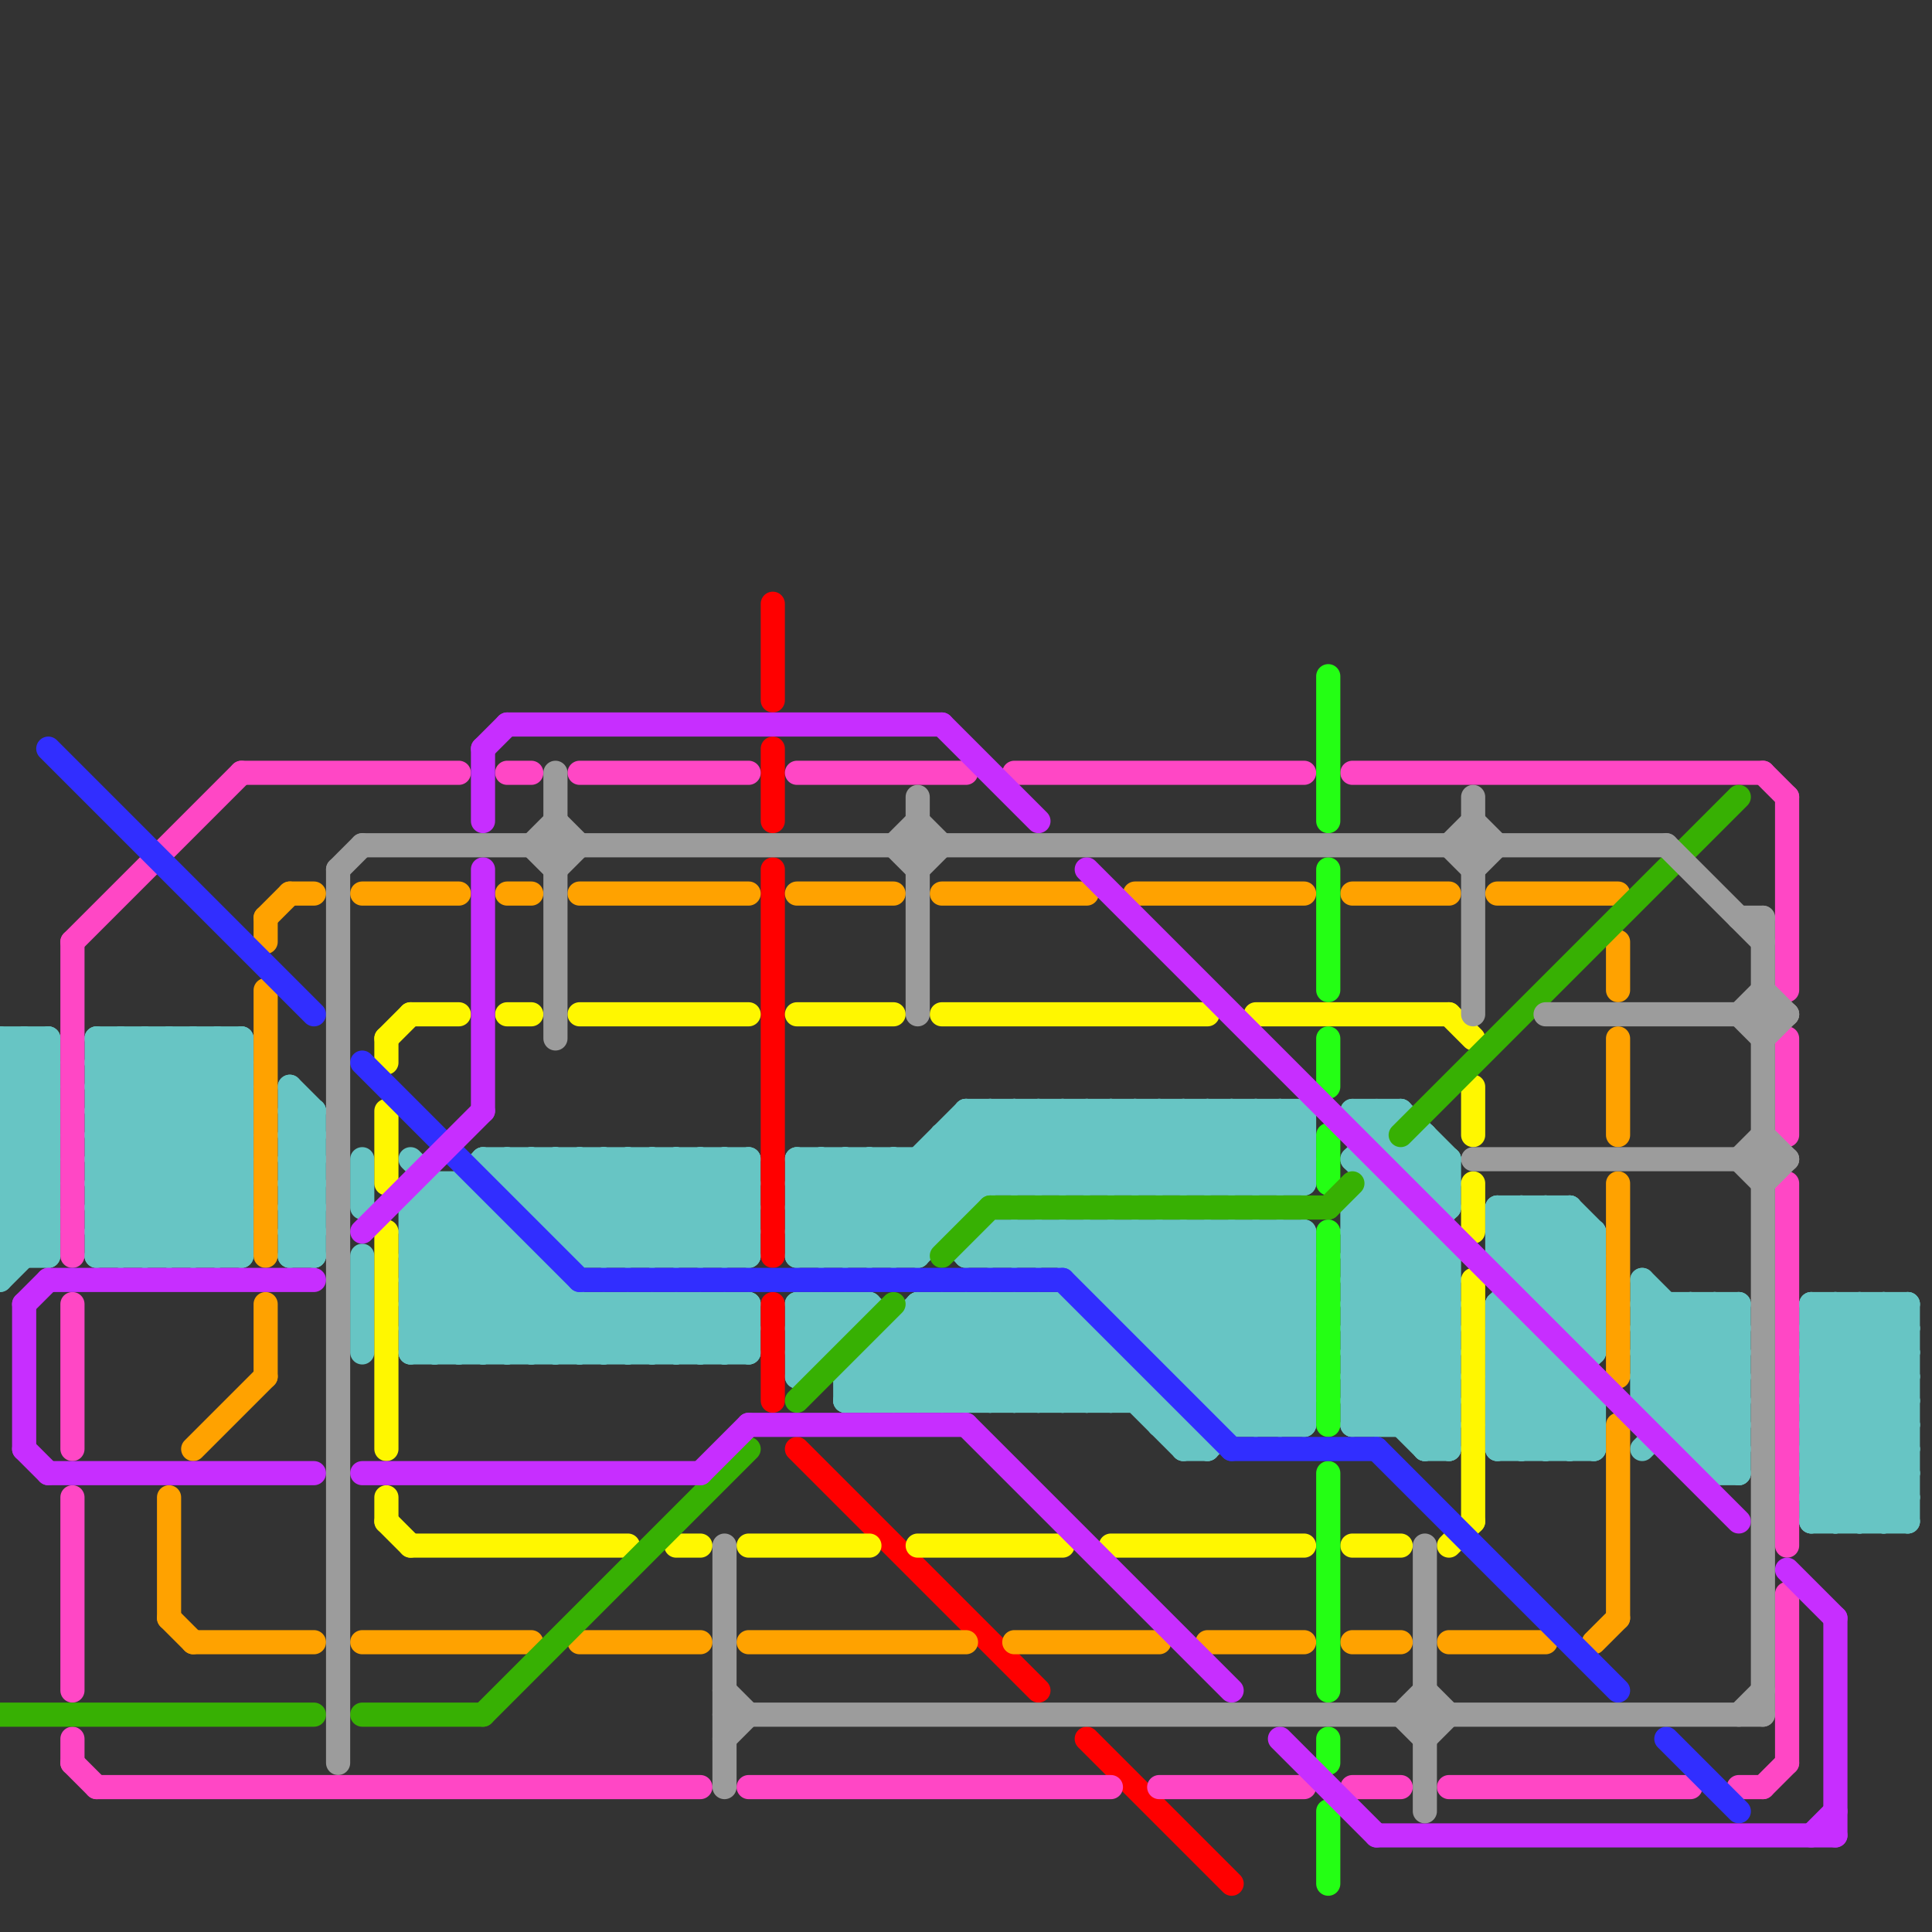 
<svg version="1.1" xmlns="http://www.w3.org/2000/svg" viewBox="0 0 80 80">
<rect x="0" y="0" width="80" height="80" fill="#333333" stroke="none"/>
<style>line { stroke-width: 0.75; fill: none; stroke-linecap: round; stroke-linejoin: round; } .c0 { stroke: #67c5c4 } .c1 { stroke: #ff0000 } .c2 { stroke: #ff47c5 } .c3 { stroke: #ffa200 } .c4 { stroke: #fff700 } .c5 { stroke: #24ff14 } .c6 { stroke: #37b003 } .c7 { stroke: #312eff } .c8 { stroke: #c72eff } .c9 { stroke: #9c9c9c } .w1 { stroke-width: 1; }</style><line class="c0 w1" x1="6" y1="52" x2="10" y2="48"/><line class="c0 w1" x1="59" y1="47" x2="59" y2="49"/><line class="c0 w1" x1="0" y1="52" x2="2" y2="52"/><line class="c0 w1" x1="4" y1="44" x2="10" y2="44"/><line class="c0 w1" x1="17" y1="53" x2="20" y2="56"/><line class="c0 w1" x1="15" y1="52" x2="15" y2="56"/><line class="c0 w1" x1="28" y1="52" x2="31" y2="49"/><line class="c0 w1" x1="71" y1="61" x2="72" y2="60"/><line class="c0 w1" x1="45" y1="51" x2="53" y2="59"/><line class="c0 w1" x1="33" y1="56" x2="34" y2="56"/><line class="c0 w1" x1="76" y1="63" x2="79" y2="60"/><line class="c0 w1" x1="4" y1="48" x2="8" y2="52"/><line class="c0 w1" x1="63" y1="50" x2="63" y2="53"/><line class="c0 w1" x1="12" y1="48" x2="13" y2="47"/><line class="c0 w1" x1="65" y1="60" x2="66" y2="59"/><line class="c0 w1" x1="18" y1="56" x2="26" y2="48"/><line class="c0 w1" x1="45" y1="52" x2="46" y2="51"/><line class="c0 w1" x1="48" y1="46" x2="48" y2="49"/><line class="c0 w1" x1="49" y1="46" x2="52" y2="49"/><line class="c0 w1" x1="38" y1="55" x2="41" y2="58"/><line class="c0 w1" x1="4" y1="52" x2="10" y2="52"/><line class="c0 w1" x1="51" y1="58" x2="54" y2="55"/><line class="c0 w1" x1="56" y1="50" x2="56" y2="59"/><line class="c0 w1" x1="53" y1="51" x2="54" y2="52"/><line class="c0 w1" x1="17" y1="52" x2="19" y2="50"/><line class="c0 w1" x1="33" y1="52" x2="37" y2="48"/><line class="c0 w1" x1="26" y1="54" x2="26" y2="56"/><line class="c0 w1" x1="4" y1="43" x2="10" y2="49"/><line class="c0 w1" x1="75" y1="56" x2="77" y2="54"/><line class="c0 w1" x1="76" y1="54" x2="76" y2="63"/><line class="c0 w1" x1="62" y1="55" x2="63" y2="55"/><line class="c0 w1" x1="48" y1="46" x2="51" y2="49"/><line class="c0 w1" x1="35" y1="58" x2="48" y2="58"/><line class="c0 w1" x1="58" y1="46" x2="60" y2="48"/><line class="c0 w1" x1="33" y1="54" x2="36" y2="54"/><line class="c0 w1" x1="27" y1="54" x2="27" y2="56"/><line class="c0 w1" x1="24" y1="52" x2="31" y2="52"/><line class="c0 w1" x1="41" y1="54" x2="41" y2="58"/><line class="c0 w1" x1="47" y1="57" x2="47" y2="58"/><line class="c0 w1" x1="33" y1="54" x2="33" y2="57"/><line class="c0 w1" x1="75" y1="62" x2="79" y2="58"/><line class="c0 w1" x1="39" y1="47" x2="54" y2="47"/><line class="c0 w1" x1="46" y1="58" x2="53" y2="51"/><line class="c0 w1" x1="40" y1="58" x2="47" y2="51"/><line class="c0 w1" x1="38" y1="54" x2="42" y2="58"/><line class="c0 w1" x1="33" y1="55" x2="36" y2="58"/><line class="c0 w1" x1="17" y1="54" x2="19" y2="56"/><line class="c0 w1" x1="68" y1="55" x2="69" y2="54"/><line class="c0 w1" x1="40" y1="54" x2="44" y2="58"/><line class="c0 w1" x1="68" y1="55" x2="72" y2="59"/><line class="c0 w1" x1="8" y1="43" x2="8" y2="52"/><line class="c0 w1" x1="2" y1="43" x2="2" y2="52"/><line class="c0 w1" x1="4" y1="47" x2="8" y2="43"/><line class="c0 w1" x1="6" y1="43" x2="10" y2="47"/><line class="c0 w1" x1="21" y1="56" x2="23" y2="54"/><line class="c0 w1" x1="12" y1="47" x2="13" y2="46"/><line class="c0 w1" x1="10" y1="43" x2="10" y2="52"/><line class="c0 w1" x1="12" y1="49" x2="13" y2="48"/><line class="c0 w1" x1="56" y1="55" x2="60" y2="55"/><line class="c0 w1" x1="46" y1="51" x2="54" y2="59"/><line class="c0 w1" x1="56" y1="57" x2="60" y2="57"/><line class="c0 w1" x1="40" y1="52" x2="54" y2="52"/><line class="c0 w1" x1="75" y1="63" x2="79" y2="59"/><line class="c0 w1" x1="25" y1="48" x2="29" y2="52"/><line class="c0 w1" x1="37" y1="48" x2="39" y2="50"/><line class="c0 w1" x1="42" y1="54" x2="42" y2="58"/><line class="c0 w1" x1="69" y1="59" x2="72" y2="59"/><line class="c0 w1" x1="35" y1="57" x2="35" y2="58"/><line class="c0 w1" x1="29" y1="48" x2="29" y2="52"/><line class="c0 w1" x1="43" y1="51" x2="51" y2="59"/><line class="c0 w1" x1="12" y1="51" x2="13" y2="52"/><line class="c0 w1" x1="63" y1="55" x2="63" y2="60"/><line class="c0 w1" x1="56" y1="46" x2="58" y2="46"/><line class="c0 w1" x1="75" y1="55" x2="76" y2="54"/><line class="c0 w1" x1="0" y1="46" x2="2" y2="44"/><line class="c0 w1" x1="56" y1="55" x2="60" y2="59"/><line class="c0 w1" x1="75" y1="63" x2="79" y2="63"/><line class="c0 w1" x1="64" y1="50" x2="64" y2="54"/><line class="c0 w1" x1="65" y1="50" x2="65" y2="55"/><line class="c0 w1" x1="63" y1="50" x2="66" y2="53"/><line class="c0 w1" x1="53" y1="51" x2="53" y2="59"/><line class="c0 w1" x1="43" y1="49" x2="46" y2="46"/><line class="c0 w1" x1="56" y1="53" x2="58" y2="51"/><line class="c0 w1" x1="49" y1="51" x2="54" y2="56"/><line class="c0 w1" x1="12" y1="50" x2="13" y2="51"/><line class="c0 w1" x1="50" y1="57" x2="54" y2="53"/><line class="c0 w1" x1="0" y1="43" x2="2" y2="43"/><line class="c0 w1" x1="4" y1="43" x2="10" y2="43"/><line class="c0 w1" x1="33" y1="57" x2="36" y2="54"/><line class="c0 w1" x1="49" y1="59" x2="54" y2="54"/><line class="c0 w1" x1="50" y1="58" x2="54" y2="58"/><line class="c0 w1" x1="57" y1="49" x2="57" y2="59"/><line class="c0 w1" x1="18" y1="49" x2="19" y2="49"/><line class="c0 w1" x1="35" y1="57" x2="38" y2="54"/><line class="c0 w1" x1="0" y1="44" x2="2" y2="46"/><line class="c0 w1" x1="0" y1="46" x2="2" y2="48"/><line class="c0 w1" x1="42" y1="49" x2="45" y2="46"/><line class="c0 w1" x1="38" y1="58" x2="42" y2="54"/><line class="c0 w1" x1="71" y1="60" x2="72" y2="59"/><line class="c0 w1" x1="15" y1="48" x2="15" y2="50"/><line class="c0 w1" x1="19" y1="56" x2="22" y2="53"/><line class="c0 w1" x1="62" y1="55" x2="66" y2="59"/><line class="c0 w1" x1="44" y1="51" x2="44" y2="52"/><line class="c0 w1" x1="62" y1="50" x2="65" y2="50"/><line class="c0 w1" x1="45" y1="51" x2="45" y2="53"/><line class="c0 w1" x1="42" y1="46" x2="42" y2="49"/><line class="c0 w1" x1="65" y1="50" x2="66" y2="51"/><line class="c0 w1" x1="33" y1="51" x2="34" y2="52"/><line class="c0 w1" x1="23" y1="48" x2="23" y2="51"/><line class="c0 w1" x1="17" y1="51" x2="21" y2="51"/><line class="c0 w1" x1="0" y1="49" x2="2" y2="49"/><line class="c0 w1" x1="37" y1="48" x2="37" y2="52"/><line class="c0 w1" x1="68" y1="56" x2="70" y2="54"/><line class="c0 w1" x1="33" y1="50" x2="35" y2="48"/><line class="c0 w1" x1="34" y1="48" x2="38" y2="52"/><line class="c0 w1" x1="54" y1="46" x2="54" y2="49"/><line class="c0 w1" x1="23" y1="51" x2="31" y2="51"/><line class="c0 w1" x1="5" y1="52" x2="10" y2="47"/><line class="c0 w1" x1="36" y1="54" x2="40" y2="58"/><line class="c0 w1" x1="75" y1="55" x2="79" y2="55"/><line class="c0 w1" x1="75" y1="57" x2="79" y2="57"/><line class="c0 w1" x1="42" y1="52" x2="43" y2="51"/><line class="c0 w1" x1="48" y1="59" x2="49" y2="59"/><line class="c0 w1" x1="44" y1="52" x2="45" y2="51"/><line class="c0 w1" x1="68" y1="60" x2="72" y2="56"/><line class="c0 w1" x1="46" y1="51" x2="46" y2="54"/><line class="c0 w1" x1="34" y1="54" x2="34" y2="56"/><line class="c0 w1" x1="12" y1="50" x2="13" y2="50"/><line class="c0 w1" x1="36" y1="56" x2="36" y2="58"/><line class="c0 w1" x1="0" y1="45" x2="2" y2="43"/><line class="c0 w1" x1="12" y1="52" x2="13" y2="52"/><line class="c0 w1" x1="56" y1="54" x2="60" y2="50"/><line class="c0 w1" x1="17" y1="48" x2="25" y2="56"/><line class="c0 w1" x1="23" y1="56" x2="25" y2="54"/><line class="c0 w1" x1="78" y1="54" x2="78" y2="63"/><line class="c0 w1" x1="75" y1="54" x2="79" y2="54"/><line class="c0 w1" x1="75" y1="56" x2="79" y2="56"/><line class="c0 w1" x1="38" y1="52" x2="44" y2="46"/><line class="c0 w1" x1="78" y1="54" x2="79" y2="55"/><line class="c0 w1" x1="49" y1="59" x2="49" y2="60"/><line class="c0 w1" x1="75" y1="55" x2="79" y2="59"/><line class="c0 w1" x1="56" y1="56" x2="60" y2="56"/><line class="c0 w1" x1="75" y1="57" x2="79" y2="61"/><line class="c0 w1" x1="50" y1="49" x2="53" y2="46"/><line class="c0 w1" x1="21" y1="51" x2="21" y2="56"/><line class="c0 w1" x1="63" y1="53" x2="66" y2="53"/><line class="c0 w1" x1="71" y1="54" x2="72" y2="55"/><line class="c0 w1" x1="43" y1="58" x2="45" y2="56"/><line class="c0 w1" x1="28" y1="54" x2="30" y2="56"/><line class="c0 w1" x1="24" y1="48" x2="28" y2="52"/><line class="c0 w1" x1="5" y1="43" x2="10" y2="48"/><line class="c0 w1" x1="50" y1="46" x2="50" y2="49"/><line class="c0 w1" x1="33" y1="55" x2="35" y2="55"/><line class="c0 w1" x1="0" y1="51" x2="2" y2="51"/><line class="c0 w1" x1="44" y1="46" x2="44" y2="49"/><line class="c0 w1" x1="35" y1="52" x2="41" y2="46"/><line class="c0 w1" x1="17" y1="52" x2="21" y2="56"/><line class="c0 w1" x1="0" y1="45" x2="2" y2="47"/><line class="c0 w1" x1="4" y1="43" x2="4" y2="52"/><line class="c0 w1" x1="53" y1="59" x2="54" y2="58"/><line class="c0 w1" x1="47" y1="49" x2="50" y2="46"/><line class="c0 w1" x1="36" y1="48" x2="40" y2="52"/><line class="c0 w1" x1="45" y1="46" x2="45" y2="49"/><line class="c0 w1" x1="17" y1="55" x2="18" y2="56"/><line class="c0 w1" x1="75" y1="54" x2="79" y2="58"/><line class="c0 w1" x1="42" y1="51" x2="42" y2="52"/><line class="c0 w1" x1="75" y1="56" x2="79" y2="60"/><line class="c0 w1" x1="62" y1="54" x2="66" y2="58"/><line class="c0 w1" x1="51" y1="51" x2="51" y2="59"/><line class="c0 w1" x1="0" y1="47" x2="2" y2="45"/><line class="c0 w1" x1="17" y1="56" x2="31" y2="56"/><line class="c0 w1" x1="56" y1="56" x2="60" y2="60"/><line class="c0 w1" x1="20" y1="48" x2="31" y2="48"/><line class="c0 w1" x1="62" y1="56" x2="66" y2="60"/><line class="c0 w1" x1="56" y1="55" x2="59" y2="52"/><line class="c0 w1" x1="17" y1="50" x2="20" y2="50"/><line class="c0 w1" x1="38" y1="48" x2="38" y2="52"/><line class="c0 w1" x1="48" y1="55" x2="52" y2="51"/><line class="c0 w1" x1="62" y1="59" x2="63" y2="60"/><line class="c0 w1" x1="39" y1="54" x2="43" y2="58"/><line class="c0 w1" x1="0" y1="48" x2="2" y2="48"/><line class="c0 w1" x1="62" y1="54" x2="62" y2="60"/><line class="c0 w1" x1="0" y1="50" x2="2" y2="50"/><line class="c0 w1" x1="45" y1="58" x2="46" y2="57"/><line class="c0 w1" x1="29" y1="56" x2="31" y2="54"/><line class="c0 w1" x1="4" y1="44" x2="5" y2="43"/><line class="c0 w1" x1="59" y1="48" x2="60" y2="49"/><line class="c0 w1" x1="72" y1="54" x2="72" y2="61"/><line class="c0 w1" x1="33" y1="48" x2="33" y2="52"/><line class="c0 w1" x1="52" y1="46" x2="54" y2="48"/><line class="c0 w1" x1="24" y1="56" x2="26" y2="54"/><line class="c0 w1" x1="79" y1="54" x2="79" y2="63"/><line class="c0 w1" x1="65" y1="54" x2="66" y2="53"/><line class="c0 w1" x1="33" y1="55" x2="34" y2="54"/><line class="c0 w1" x1="0" y1="43" x2="0" y2="53"/><line class="c0 w1" x1="30" y1="54" x2="31" y2="55"/><line class="c0 w1" x1="0" y1="53" x2="2" y2="51"/><line class="c0 w1" x1="0" y1="47" x2="2" y2="49"/><line class="c0 w1" x1="64" y1="60" x2="66" y2="58"/><line class="c0 w1" x1="26" y1="56" x2="28" y2="54"/><line class="c0 w1" x1="35" y1="48" x2="35" y2="52"/><line class="c0 w1" x1="19" y1="49" x2="26" y2="56"/><line class="c0 w1" x1="26" y1="48" x2="30" y2="52"/><line class="c0 w1" x1="37" y1="55" x2="45" y2="55"/><line class="c0 w1" x1="29" y1="54" x2="31" y2="56"/><line class="c0 w1" x1="69" y1="54" x2="69" y2="59"/><line class="c0 w1" x1="29" y1="48" x2="31" y2="50"/><line class="c0 w1" x1="40" y1="52" x2="41" y2="51"/><line class="c0 w1" x1="42" y1="46" x2="45" y2="49"/><line class="c0 w1" x1="4" y1="50" x2="10" y2="50"/><line class="c0 w1" x1="25" y1="52" x2="29" y2="48"/><line class="c0 w1" x1="27" y1="48" x2="31" y2="52"/><line class="c0 w1" x1="18" y1="49" x2="18" y2="56"/><line class="c0 w1" x1="4" y1="47" x2="9" y2="52"/><line class="c0 w1" x1="60" y1="48" x2="60" y2="50"/><line class="c0 w1" x1="44" y1="46" x2="47" y2="49"/><line class="c0 w1" x1="68" y1="58" x2="72" y2="54"/><line class="c0 w1" x1="54" y1="51" x2="54" y2="59"/><line class="c0 w1" x1="68" y1="53" x2="68" y2="58"/><line class="c0 w1" x1="68" y1="57" x2="72" y2="57"/><line class="c0 w1" x1="51" y1="51" x2="54" y2="54"/><line class="c0 w1" x1="0" y1="44" x2="1" y2="43"/><line class="c0 w1" x1="7" y1="43" x2="7" y2="52"/><line class="c0 w1" x1="64" y1="50" x2="66" y2="52"/><line class="c0 w1" x1="4" y1="48" x2="9" y2="43"/><line class="c0 w1" x1="33" y1="51" x2="39" y2="51"/><line class="c0 w1" x1="58" y1="48" x2="60" y2="48"/><line class="c0 w1" x1="62" y1="52" x2="64" y2="50"/><line class="c0 w1" x1="4" y1="51" x2="5" y2="52"/><line class="c0 w1" x1="57" y1="59" x2="60" y2="56"/><line class="c0 w1" x1="56" y1="59" x2="60" y2="55"/><line class="c0 w1" x1="30" y1="56" x2="31" y2="55"/><line class="c0 w1" x1="41" y1="58" x2="44" y2="55"/><line class="c0 w1" x1="53" y1="46" x2="54" y2="47"/><line class="c0 w1" x1="62" y1="54" x2="65" y2="51"/><line class="c0 w1" x1="37" y1="58" x2="41" y2="54"/><line class="c0 w1" x1="17" y1="51" x2="20" y2="48"/><line class="c0 w1" x1="62" y1="60" x2="66" y2="56"/><line class="c0 w1" x1="68" y1="56" x2="72" y2="56"/><line class="c0 w1" x1="68" y1="58" x2="72" y2="58"/><line class="c0 w1" x1="71" y1="54" x2="71" y2="61"/><line class="c0 w1" x1="75" y1="62" x2="79" y2="62"/><line class="c0 w1" x1="75" y1="57" x2="78" y2="54"/><line class="c0 w1" x1="51" y1="59" x2="54" y2="59"/><line class="c0 w1" x1="37" y1="56" x2="39" y2="58"/><line class="c0 w1" x1="12" y1="45" x2="12" y2="52"/><line class="c0 w1" x1="70" y1="60" x2="72" y2="60"/><line class="c0 w1" x1="56" y1="53" x2="60" y2="53"/><line class="c0 w1" x1="36" y1="56" x2="46" y2="56"/><line class="c0 w1" x1="40" y1="46" x2="54" y2="46"/><line class="c0 w1" x1="63" y1="52" x2="65" y2="50"/><line class="c0 w1" x1="75" y1="59" x2="79" y2="55"/><line class="c0 w1" x1="50" y1="46" x2="53" y2="49"/><line class="c0 w1" x1="70" y1="54" x2="72" y2="56"/><line class="c0 w1" x1="0" y1="52" x2="2" y2="50"/><line class="c0 w1" x1="41" y1="52" x2="42" y2="51"/><line class="c0 w1" x1="68" y1="56" x2="72" y2="60"/><line class="c0 w1" x1="43" y1="54" x2="49" y2="60"/><line class="c0 w1" x1="4" y1="52" x2="10" y2="46"/><line class="c0 w1" x1="43" y1="52" x2="44" y2="51"/><line class="c0 w1" x1="45" y1="46" x2="48" y2="49"/><line class="c0 w1" x1="62" y1="57" x2="65" y2="57"/><line class="c0 w1" x1="31" y1="48" x2="31" y2="52"/><line class="c0 w1" x1="17" y1="55" x2="24" y2="48"/><line class="c0 w1" x1="48" y1="51" x2="54" y2="57"/><line class="c0 w1" x1="66" y1="58" x2="66" y2="60"/><line class="c0 w1" x1="22" y1="56" x2="24" y2="54"/><line class="c0 w1" x1="77" y1="54" x2="77" y2="63"/><line class="c0 w1" x1="56" y1="53" x2="60" y2="57"/><line class="c0 w1" x1="18" y1="50" x2="24" y2="56"/><line class="c0 w1" x1="25" y1="54" x2="27" y2="56"/><line class="c0 w1" x1="62" y1="59" x2="66" y2="59"/><line class="c0 w1" x1="4" y1="46" x2="7" y2="43"/><line class="c0 w1" x1="13" y1="46" x2="13" y2="52"/><line class="c0 w1" x1="17" y1="51" x2="22" y2="56"/><line class="c0 w1" x1="53" y1="49" x2="54" y2="48"/><line class="c0 w1" x1="12" y1="46" x2="13" y2="47"/><line class="c0 w1" x1="56" y1="52" x2="60" y2="48"/><line class="c0 w1" x1="12" y1="48" x2="13" y2="49"/><line class="c0 w1" x1="17" y1="55" x2="31" y2="55"/><line class="c0 w1" x1="21" y1="49" x2="31" y2="49"/><line class="c0 w1" x1="44" y1="54" x2="44" y2="58"/><line class="c0 w1" x1="59" y1="49" x2="60" y2="49"/><line class="c0 w1" x1="41" y1="54" x2="45" y2="58"/><line class="c0 w1" x1="56" y1="50" x2="60" y2="54"/><line class="c0 w1" x1="75" y1="61" x2="79" y2="57"/><line class="c0 w1" x1="34" y1="54" x2="38" y2="58"/><line class="c0 w1" x1="47" y1="46" x2="47" y2="49"/><line class="c0 w1" x1="64" y1="54" x2="66" y2="54"/><line class="c0 w1" x1="17" y1="54" x2="20" y2="51"/><line class="c0 w1" x1="12" y1="51" x2="13" y2="51"/><line class="c0 w1" x1="41" y1="46" x2="44" y2="49"/><line class="c0 w1" x1="5" y1="43" x2="5" y2="52"/><line class="c0 w1" x1="8" y1="52" x2="10" y2="50"/><line class="c0 w1" x1="35" y1="48" x2="38" y2="51"/><line class="c0 w1" x1="48" y1="56" x2="54" y2="56"/><line class="c0 w1" x1="4" y1="44" x2="10" y2="50"/><line class="c0 w1" x1="75" y1="60" x2="78" y2="63"/><line class="c0 w1" x1="63" y1="60" x2="65" y2="58"/><line class="c0 w1" x1="62" y1="59" x2="64" y2="57"/><line class="c0 w1" x1="17" y1="56" x2="21" y2="52"/><line class="c0 w1" x1="78" y1="63" x2="79" y2="62"/><line class="c0 w1" x1="6" y1="43" x2="6" y2="52"/><line class="c0 w1" x1="9" y1="52" x2="10" y2="51"/><line class="c0 w1" x1="58" y1="50" x2="58" y2="59"/><line class="c0 w1" x1="56" y1="52" x2="60" y2="52"/><line class="c0 w1" x1="22" y1="50" x2="31" y2="50"/><line class="c0 w1" x1="62" y1="58" x2="66" y2="54"/><line class="c0 w1" x1="52" y1="46" x2="52" y2="49"/><line class="c0 w1" x1="33" y1="49" x2="36" y2="52"/><line class="c0 w1" x1="46" y1="54" x2="54" y2="54"/><line class="c0 w1" x1="49" y1="49" x2="52" y2="46"/><line class="c0 w1" x1="21" y1="48" x2="25" y2="52"/><line class="c0 w1" x1="33" y1="50" x2="35" y2="52"/><line class="c0 w1" x1="62" y1="56" x2="64" y2="56"/><line class="c0 w1" x1="45" y1="55" x2="45" y2="58"/><line class="c0 w1" x1="23" y1="48" x2="27" y2="52"/><line class="c0 w1" x1="59" y1="60" x2="60" y2="60"/><line class="c0 w1" x1="68" y1="58" x2="71" y2="61"/><line class="c0 w1" x1="44" y1="49" x2="47" y2="46"/><line class="c0 w1" x1="28" y1="54" x2="28" y2="56"/><line class="c0 w1" x1="76" y1="54" x2="79" y2="57"/><line class="c0 w1" x1="12" y1="46" x2="13" y2="46"/><line class="c0 w1" x1="68" y1="57" x2="71" y2="54"/><line class="c0 w1" x1="12" y1="48" x2="13" y2="48"/><line class="c0 w1" x1="23" y1="50" x2="25" y2="48"/><line class="c0 w1" x1="30" y1="54" x2="30" y2="56"/><line class="c0 w1" x1="56" y1="52" x2="60" y2="56"/><line class="c0 w1" x1="4" y1="46" x2="10" y2="52"/><line class="c0 w1" x1="62" y1="57" x2="65" y2="60"/><line class="c0 w1" x1="4" y1="49" x2="10" y2="49"/><line class="c0 w1" x1="29" y1="54" x2="29" y2="56"/><line class="c0 w1" x1="62" y1="58" x2="66" y2="58"/><line class="c0 w1" x1="62" y1="52" x2="66" y2="52"/><line class="c0 w1" x1="4" y1="49" x2="7" y2="52"/><line class="c0 w1" x1="7" y1="43" x2="10" y2="46"/><line class="c0 w1" x1="56" y1="54" x2="60" y2="54"/><line class="c0 w1" x1="52" y1="51" x2="54" y2="53"/><line class="c0 w1" x1="12" y1="51" x2="13" y2="50"/><line class="c0 w1" x1="52" y1="59" x2="54" y2="57"/><line class="c0 w1" x1="31" y1="54" x2="31" y2="56"/><line class="c0 w1" x1="56" y1="48" x2="58" y2="46"/><line class="c0 w1" x1="62" y1="50" x2="62" y2="52"/><line class="c0 w1" x1="12" y1="47" x2="13" y2="48"/><line class="c0 w1" x1="12" y1="49" x2="13" y2="50"/><line class="c0 w1" x1="49" y1="56" x2="54" y2="51"/><line class="c0 w1" x1="38" y1="54" x2="38" y2="58"/><line class="c0 w1" x1="57" y1="46" x2="57" y2="47"/><line class="c0 w1" x1="24" y1="51" x2="27" y2="48"/><line class="c0 w1" x1="42" y1="54" x2="46" y2="58"/><line class="c0 w1" x1="47" y1="46" x2="50" y2="49"/><line class="c0 w1" x1="62" y1="58" x2="64" y2="60"/><line class="c0 w1" x1="56" y1="51" x2="57" y2="50"/><line class="c0 w1" x1="35" y1="54" x2="35" y2="55"/><line class="c0 w1" x1="17" y1="50" x2="18" y2="49"/><line class="c0 w1" x1="45" y1="49" x2="48" y2="46"/><line class="c0 w1" x1="27" y1="52" x2="31" y2="48"/><line class="c0 w1" x1="40" y1="54" x2="40" y2="58"/><line class="c0 w1" x1="4" y1="48" x2="10" y2="48"/><line class="c0 w1" x1="75" y1="61" x2="77" y2="63"/><line class="c0 w1" x1="49" y1="60" x2="50" y2="60"/><line class="c0 w1" x1="60" y1="52" x2="60" y2="60"/><line class="c0 w1" x1="70" y1="59" x2="72" y2="57"/><line class="c0 w1" x1="25" y1="56" x2="27" y2="54"/><line class="c0 w1" x1="62" y1="50" x2="66" y2="54"/><line class="c0 w1" x1="12" y1="50" x2="13" y2="49"/><line class="c0 w1" x1="62" y1="52" x2="66" y2="56"/><line class="c0 w1" x1="12" y1="52" x2="13" y2="51"/><line class="c0 w1" x1="53" y1="46" x2="53" y2="49"/><line class="c0 w1" x1="56" y1="54" x2="60" y2="58"/><line class="c0 w1" x1="40" y1="46" x2="40" y2="50"/><line class="c0 w1" x1="4" y1="51" x2="10" y2="51"/><line class="c0 w1" x1="17" y1="52" x2="22" y2="52"/><line class="c0 w1" x1="42" y1="58" x2="49" y2="51"/><line class="c0 w1" x1="17" y1="53" x2="22" y2="48"/><line class="c0 w1" x1="0" y1="44" x2="2" y2="44"/><line class="c0 w1" x1="39" y1="47" x2="39" y2="51"/><line class="c0 w1" x1="59" y1="60" x2="60" y2="59"/><line class="c0 w1" x1="0" y1="46" x2="2" y2="46"/><line class="c0 w1" x1="48" y1="58" x2="54" y2="52"/><line class="c0 w1" x1="29" y1="52" x2="31" y2="50"/><line class="c0 w1" x1="44" y1="58" x2="51" y2="51"/><line class="c0 w1" x1="25" y1="48" x2="25" y2="52"/><line class="c0 w1" x1="40" y1="47" x2="42" y2="49"/><line class="c0 w1" x1="52" y1="51" x2="52" y2="59"/><line class="c0 w1" x1="43" y1="54" x2="43" y2="58"/><line class="c0 w1" x1="21" y1="48" x2="21" y2="49"/><line class="c0 w1" x1="47" y1="51" x2="47" y2="55"/><line class="c0 w1" x1="48" y1="51" x2="48" y2="56"/><line class="c0 w1" x1="8" y1="43" x2="10" y2="45"/><line class="c0 w1" x1="56" y1="51" x2="60" y2="55"/><line class="c0 w1" x1="30" y1="48" x2="31" y2="49"/><line class="c0 w1" x1="33" y1="48" x2="54" y2="48"/><line class="c0 w1" x1="0" y1="49" x2="2" y2="47"/><line class="c0 w1" x1="0" y1="43" x2="2" y2="45"/><line class="c0 w1" x1="77" y1="54" x2="79" y2="56"/><line class="c0 w1" x1="47" y1="55" x2="54" y2="55"/><line class="c0 w1" x1="59" y1="59" x2="60" y2="58"/><line class="c0 w1" x1="62" y1="51" x2="63" y2="50"/><line class="c0 w1" x1="56" y1="58" x2="57" y2="59"/><line class="c0 w1" x1="12" y1="47" x2="13" y2="47"/><line class="c0 w1" x1="12" y1="49" x2="13" y2="49"/><line class="c0 w1" x1="4" y1="45" x2="10" y2="51"/><line class="c0 w1" x1="4" y1="50" x2="6" y2="52"/><line class="c0 w1" x1="42" y1="51" x2="43" y2="52"/><line class="c0 w1" x1="34" y1="52" x2="40" y2="46"/><line class="c0 w1" x1="62" y1="51" x2="66" y2="51"/><line class="c0 w1" x1="43" y1="46" x2="43" y2="49"/><line class="c0 w1" x1="46" y1="49" x2="49" y2="46"/><line class="c0 w1" x1="4" y1="46" x2="10" y2="46"/><line class="c0 w1" x1="66" y1="51" x2="66" y2="56"/><line class="c0 w1" x1="69" y1="58" x2="72" y2="55"/><line class="c0 w1" x1="4" y1="49" x2="10" y2="43"/><line class="c0 w1" x1="36" y1="52" x2="42" y2="46"/><line class="c0 w1" x1="48" y1="49" x2="51" y2="46"/><line class="c0 w1" x1="64" y1="53" x2="66" y2="51"/><line class="c0 w1" x1="75" y1="58" x2="79" y2="54"/><line class="c0 w1" x1="20" y1="48" x2="24" y2="52"/><line class="c0 w1" x1="75" y1="60" x2="79" y2="56"/><line class="c0 w1" x1="68" y1="55" x2="72" y2="55"/><line class="c0 w1" x1="0" y1="49" x2="2" y2="51"/><line class="c0 w1" x1="70" y1="54" x2="70" y2="60"/><line class="c0 w1" x1="41" y1="51" x2="41" y2="52"/><line class="c0 w1" x1="58" y1="59" x2="60" y2="57"/><line class="c0 w1" x1="26" y1="54" x2="28" y2="56"/><line class="c0 w1" x1="47" y1="51" x2="54" y2="58"/><line class="c0 w1" x1="19" y1="49" x2="19" y2="56"/><line class="c0 w1" x1="68" y1="57" x2="72" y2="61"/><line class="c0 w1" x1="43" y1="51" x2="43" y2="52"/><line class="c0 w1" x1="56" y1="57" x2="60" y2="53"/><line class="c0 w1" x1="50" y1="51" x2="50" y2="58"/><line class="c0 w1" x1="33" y1="52" x2="38" y2="52"/><line class="c0 w1" x1="41" y1="46" x2="41" y2="49"/><line class="c0 w1" x1="57" y1="50" x2="60" y2="53"/><line class="c0 w1" x1="62" y1="51" x2="66" y2="55"/><line class="c0 w1" x1="23" y1="53" x2="23" y2="56"/><line class="c0 w1" x1="56" y1="59" x2="60" y2="59"/><line class="c0 w1" x1="56" y1="50" x2="59" y2="47"/><line class="c0 w1" x1="43" y1="46" x2="46" y2="49"/><line class="c0 w1" x1="34" y1="48" x2="34" y2="52"/><line class="c0 w1" x1="0" y1="51" x2="2" y2="49"/><line class="c0 w1" x1="38" y1="48" x2="42" y2="52"/><line class="c0 w1" x1="28" y1="48" x2="28" y2="52"/><line class="c0 w1" x1="68" y1="54" x2="72" y2="54"/><line class="c0 w1" x1="75" y1="58" x2="79" y2="58"/><line class="c0 w1" x1="0" y1="45" x2="2" y2="45"/><line class="c0 w1" x1="75" y1="60" x2="79" y2="60"/><line class="c0 w1" x1="36" y1="48" x2="36" y2="52"/><line class="c0 w1" x1="30" y1="48" x2="30" y2="52"/><line class="c0 w1" x1="62" y1="60" x2="66" y2="60"/><line class="c0 w1" x1="17" y1="50" x2="17" y2="56"/><line class="c0 w1" x1="4" y1="51" x2="10" y2="45"/><line class="c0 w1" x1="35" y1="58" x2="39" y2="54"/><line class="c0 w1" x1="33" y1="48" x2="37" y2="52"/><line class="c0 w1" x1="27" y1="56" x2="29" y2="54"/><line class="c0 w1" x1="39" y1="48" x2="40" y2="49"/><line class="c0 w1" x1="46" y1="46" x2="46" y2="49"/><line class="c0 w1" x1="50" y1="60" x2="54" y2="56"/><line class="c0 w1" x1="56" y1="50" x2="58" y2="50"/><line class="c0 w1" x1="20" y1="56" x2="28" y2="48"/><line class="c0 w1" x1="46" y1="53" x2="48" y2="51"/><line class="c0 w1" x1="36" y1="58" x2="40" y2="54"/><line class="c0 w1" x1="62" y1="57" x2="63" y2="56"/><line class="c0 w1" x1="38" y1="54" x2="44" y2="54"/><line class="c0 w1" x1="51" y1="46" x2="51" y2="49"/><line class="c0 w1" x1="0" y1="48" x2="2" y2="46"/><line class="c0 w1" x1="33" y1="49" x2="54" y2="49"/><line class="c0 w1" x1="0" y1="50" x2="2" y2="48"/><line class="c0 w1" x1="4" y1="45" x2="6" y2="43"/><line class="c0 w1" x1="20" y1="50" x2="20" y2="56"/><line class="c0 w1" x1="25" y1="54" x2="25" y2="56"/><line class="c0 w1" x1="75" y1="59" x2="79" y2="59"/><line class="c0 w1" x1="68" y1="54" x2="72" y2="58"/><line class="c0 w1" x1="64" y1="56" x2="64" y2="60"/><line class="c0 w1" x1="75" y1="54" x2="75" y2="63"/><line class="c0 w1" x1="22" y1="48" x2="26" y2="52"/><line class="c0 w1" x1="50" y1="51" x2="54" y2="55"/><line class="c0 w1" x1="4" y1="50" x2="10" y2="44"/><line class="c0 w1" x1="75" y1="58" x2="79" y2="62"/><line class="c0 w1" x1="27" y1="54" x2="29" y2="56"/><line class="c0 w1" x1="30" y1="52" x2="31" y2="51"/><line class="c0 w1" x1="51" y1="49" x2="54" y2="46"/><line class="c0 w1" x1="4" y1="45" x2="10" y2="45"/><line class="c0 w1" x1="0" y1="47" x2="2" y2="47"/><line class="c0 w1" x1="4" y1="47" x2="10" y2="47"/><line class="c0 w1" x1="24" y1="48" x2="24" y2="52"/><line class="c0 w1" x1="37" y1="52" x2="43" y2="46"/><line class="c0 w1" x1="46" y1="46" x2="49" y2="49"/><line class="c0 w1" x1="33" y1="49" x2="34" y2="48"/><line class="c0 w1" x1="40" y1="46" x2="43" y2="49"/><line class="c0 w1" x1="65" y1="55" x2="66" y2="55"/><line class="c0 w1" x1="22" y1="48" x2="22" y2="50"/><line class="c0 w1" x1="46" y1="56" x2="46" y2="58"/><line class="c0 w1" x1="0" y1="48" x2="2" y2="50"/><line class="c0 w1" x1="51" y1="46" x2="54" y2="49"/><line class="c0 w1" x1="0" y1="50" x2="2" y2="52"/><line class="c0 w1" x1="22" y1="49" x2="23" y2="48"/><line class="c0 w1" x1="45" y1="53" x2="54" y2="53"/><line class="c0 w1" x1="0" y1="51" x2="1" y2="52"/><line class="c0 w1" x1="49" y1="46" x2="49" y2="49"/><line class="c0 w1" x1="75" y1="59" x2="79" y2="63"/><line class="c0 w1" x1="33" y1="51" x2="36" y2="48"/><line class="c0 w1" x1="9" y1="43" x2="9" y2="52"/><line class="c0 w1" x1="75" y1="62" x2="76" y2="63"/><line class="c0 w1" x1="49" y1="57" x2="54" y2="57"/><line class="c0 w1" x1="9" y1="43" x2="10" y2="44"/><line class="c0 w1" x1="39" y1="54" x2="39" y2="58"/><line class="c0 w1" x1="65" y1="57" x2="65" y2="60"/><line class="c0 w1" x1="33" y1="56" x2="35" y2="54"/><line class="c0 w1" x1="56" y1="57" x2="59" y2="60"/><line class="c0 w1" x1="75" y1="61" x2="79" y2="61"/><line class="c0 w1" x1="28" y1="48" x2="31" y2="51"/><line class="c0 w1" x1="28" y1="56" x2="30" y2="54"/><line class="c0 w1" x1="39" y1="58" x2="43" y2="54"/><line class="c0 w1" x1="36" y1="57" x2="37" y2="58"/><line class="c0 w1" x1="41" y1="51" x2="54" y2="51"/><line class="c0 w1" x1="44" y1="51" x2="52" y2="59"/><line class="c0 w1" x1="37" y1="55" x2="37" y2="58"/><line class="c0 w1" x1="17" y1="53" x2="23" y2="53"/><line class="c0 w1" x1="71" y1="61" x2="72" y2="61"/><line class="c0 w1" x1="39" y1="47" x2="41" y2="49"/><line class="c0 w1" x1="33" y1="54" x2="34" y2="55"/><line class="c0 w1" x1="62" y1="56" x2="66" y2="52"/><line class="c0 w1" x1="56" y1="56" x2="60" y2="52"/><line class="c0 w1" x1="26" y1="48" x2="26" y2="52"/><line class="c0 w1" x1="33" y1="50" x2="40" y2="50"/><line class="c0 w1" x1="49" y1="51" x2="49" y2="57"/><line class="c0 w1" x1="56" y1="58" x2="60" y2="54"/><line class="c0 w1" x1="52" y1="49" x2="54" y2="47"/><line class="c0 w1" x1="1" y1="43" x2="1" y2="52"/><line class="c0 w1" x1="47" y1="54" x2="50" y2="51"/><line class="c0 w1" x1="68" y1="53" x2="72" y2="57"/><line class="c0 w1" x1="44" y1="54" x2="50" y2="60"/><line class="c0 w1" x1="56" y1="51" x2="59" y2="51"/><line class="c0 w1" x1="1" y1="43" x2="2" y2="44"/><line class="c0 w1" x1="70" y1="60" x2="72" y2="58"/><line class="c0 w1" x1="27" y1="48" x2="27" y2="52"/><line class="c0 w1" x1="35" y1="57" x2="47" y2="57"/><line class="c0 w1" x1="77" y1="63" x2="79" y2="61"/><line class="c0 w1" x1="48" y1="58" x2="48" y2="59"/><line class="c0 w1" x1="26" y1="52" x2="30" y2="48"/><line class="c0 w1" x1="7" y1="52" x2="10" y2="49"/><line class="c0 w1" x1="56" y1="46" x2="60" y2="50"/><line class="c0 w1" x1="56" y1="48" x2="60" y2="52"/><line class="c0 w1" x1="22" y1="52" x2="22" y2="56"/><line class="c0 w1" x1="56" y1="58" x2="60" y2="58"/><line class="c0 w1" x1="12" y1="45" x2="13" y2="46"/><line class="c0 w1" x1="24" y1="54" x2="24" y2="56"/><line class="c0 w1" x1="17" y1="54" x2="31" y2="54"/><line class="c0 w1" x1="59" y1="51" x2="59" y2="60"/><line class="c0 w1" x1="17" y1="50" x2="23" y2="56"/><line class="c1 w1" x1="32" y1="36" x2="32" y2="52"/><line class="c1 w1" x1="45" y1="72" x2="51" y2="78"/><line class="c1 w1" x1="33" y1="60" x2="43" y2="70"/><line class="c1 w1" x1="32" y1="25" x2="32" y2="29"/><line class="c1 w1" x1="32" y1="31" x2="32" y2="34"/><line class="c1 w1" x1="32" y1="54" x2="32" y2="58"/><line class="c2 w1" x1="74" y1="43" x2="74" y2="47"/><line class="c2 w1" x1="31" y1="74" x2="46" y2="74"/><line class="c2 w1" x1="60" y1="74" x2="70" y2="74"/><line class="c2 w1" x1="24" y1="32" x2="31" y2="32"/><line class="c2 w1" x1="33" y1="32" x2="40" y2="32"/><line class="c2 w1" x1="4" y1="74" x2="29" y2="74"/><line class="c2 w1" x1="48" y1="74" x2="54" y2="74"/><line class="c2 w1" x1="3" y1="39" x2="10" y2="32"/><line class="c2 w1" x1="3" y1="54" x2="3" y2="60"/><line class="c2 w1" x1="73" y1="74" x2="74" y2="73"/><line class="c2 w1" x1="42" y1="32" x2="54" y2="32"/><line class="c2 w1" x1="74" y1="33" x2="74" y2="41"/><line class="c2 w1" x1="3" y1="62" x2="3" y2="70"/><line class="c2 w1" x1="10" y1="32" x2="19" y2="32"/><line class="c2 w1" x1="3" y1="72" x2="3" y2="73"/><line class="c2 w1" x1="74" y1="66" x2="74" y2="73"/><line class="c2 w1" x1="72" y1="74" x2="73" y2="74"/><line class="c2 w1" x1="21" y1="32" x2="22" y2="32"/><line class="c2 w1" x1="56" y1="32" x2="73" y2="32"/><line class="c2 w1" x1="3" y1="73" x2="4" y2="74"/><line class="c2 w1" x1="73" y1="32" x2="74" y2="33"/><line class="c2 w1" x1="56" y1="74" x2="58" y2="74"/><line class="c2 w1" x1="3" y1="39" x2="3" y2="52"/><line class="c2 w1" x1="74" y1="49" x2="74" y2="64"/><line class="c3 w1" x1="15" y1="68" x2="22" y2="68"/><line class="c3 w1" x1="39" y1="37" x2="45" y2="37"/><line class="c3 w1" x1="42" y1="68" x2="48" y2="68"/><line class="c3 w1" x1="31" y1="68" x2="40" y2="68"/><line class="c3 w1" x1="67" y1="39" x2="67" y2="41"/><line class="c3 w1" x1="11" y1="38" x2="11" y2="39"/><line class="c3 w1" x1="60" y1="68" x2="64" y2="68"/><line class="c3 w1" x1="56" y1="37" x2="60" y2="37"/><line class="c3 w1" x1="11" y1="54" x2="11" y2="57"/><line class="c3 w1" x1="66" y1="68" x2="67" y2="67"/><line class="c3 w1" x1="62" y1="37" x2="67" y2="37"/><line class="c3 w1" x1="7" y1="62" x2="7" y2="67"/><line class="c3 w1" x1="47" y1="37" x2="54" y2="37"/><line class="c3 w1" x1="11" y1="38" x2="12" y2="37"/><line class="c3 w1" x1="21" y1="37" x2="22" y2="37"/><line class="c3 w1" x1="8" y1="60" x2="11" y2="57"/><line class="c3 w1" x1="24" y1="37" x2="31" y2="37"/><line class="c3 w1" x1="8" y1="68" x2="13" y2="68"/><line class="c3 w1" x1="56" y1="68" x2="58" y2="68"/><line class="c3 w1" x1="67" y1="43" x2="67" y2="47"/><line class="c3 w1" x1="15" y1="37" x2="19" y2="37"/><line class="c3 w1" x1="50" y1="68" x2="54" y2="68"/><line class="c3 w1" x1="11" y1="41" x2="11" y2="52"/><line class="c3 w1" x1="67" y1="59" x2="67" y2="67"/><line class="c3 w1" x1="67" y1="49" x2="67" y2="57"/><line class="c3 w1" x1="33" y1="37" x2="37" y2="37"/><line class="c3 w1" x1="7" y1="67" x2="8" y2="68"/><line class="c3 w1" x1="12" y1="37" x2="13" y2="37"/><line class="c3 w1" x1="24" y1="68" x2="29" y2="68"/><line class="c4 w1" x1="21" y1="42" x2="22" y2="42"/><line class="c4 w1" x1="56" y1="64" x2="58" y2="64"/><line class="c4 w1" x1="61" y1="45" x2="61" y2="47"/><line class="c4 w1" x1="28" y1="64" x2="29" y2="64"/><line class="c4 w1" x1="16" y1="51" x2="16" y2="60"/><line class="c4 w1" x1="24" y1="42" x2="31" y2="42"/><line class="c4 w1" x1="60" y1="64" x2="61" y2="63"/><line class="c4 w1" x1="61" y1="53" x2="61" y2="63"/><line class="c4 w1" x1="16" y1="43" x2="17" y2="42"/><line class="c4 w1" x1="17" y1="42" x2="19" y2="42"/><line class="c4 w1" x1="16" y1="43" x2="16" y2="44"/><line class="c4 w1" x1="17" y1="64" x2="26" y2="64"/><line class="c4 w1" x1="31" y1="64" x2="36" y2="64"/><line class="c4 w1" x1="16" y1="46" x2="16" y2="49"/><line class="c4 w1" x1="16" y1="63" x2="17" y2="64"/><line class="c4 w1" x1="39" y1="42" x2="50" y2="42"/><line class="c4 w1" x1="16" y1="62" x2="16" y2="63"/><line class="c4 w1" x1="46" y1="64" x2="54" y2="64"/><line class="c4 w1" x1="61" y1="49" x2="61" y2="51"/><line class="c4 w1" x1="33" y1="42" x2="37" y2="42"/><line class="c4 w1" x1="38" y1="64" x2="44" y2="64"/><line class="c4 w1" x1="52" y1="42" x2="60" y2="42"/><line class="c4 w1" x1="60" y1="42" x2="61" y2="43"/><line class="c5 w1" x1="55" y1="28" x2="55" y2="34"/><line class="c5 w1" x1="55" y1="72" x2="55" y2="73"/><line class="c5 w1" x1="55" y1="75" x2="55" y2="78"/><line class="c5 w1" x1="55" y1="51" x2="55" y2="59"/><line class="c5 w1" x1="55" y1="36" x2="55" y2="41"/><line class="c5 w1" x1="55" y1="47" x2="55" y2="49"/><line class="c5 w1" x1="55" y1="43" x2="55" y2="45"/><line class="c5 w1" x1="55" y1="61" x2="55" y2="70"/><line class="c6 w1" x1="33" y1="58" x2="37" y2="54"/><line class="c6 w1" x1="41" y1="50" x2="55" y2="50"/><line class="c6 w1" x1="55" y1="50" x2="56" y2="49"/><line class="c6 w1" x1="20" y1="71" x2="31" y2="60"/><line class="c6 w1" x1="58" y1="47" x2="72" y2="33"/><line class="c6 w1" x1="0" y1="71" x2="13" y2="71"/><line class="c6 w1" x1="15" y1="71" x2="20" y2="71"/><line class="c6 w1" x1="39" y1="52" x2="41" y2="50"/><line class="c7 w1" x1="57" y1="60" x2="67" y2="70"/><line class="c7 w1" x1="2" y1="31" x2="13" y2="42"/><line class="c7 w1" x1="51" y1="60" x2="57" y2="60"/><line class="c7 w1" x1="24" y1="53" x2="44" y2="53"/><line class="c7 w1" x1="69" y1="72" x2="72" y2="75"/><line class="c7 w1" x1="44" y1="53" x2="51" y2="60"/><line class="c7 w1" x1="15" y1="44" x2="24" y2="53"/><line class="c8 w1" x1="53" y1="72" x2="57" y2="76"/><line class="c8 w1" x1="20" y1="31" x2="21" y2="30"/><line class="c8 w1" x1="45" y1="36" x2="72" y2="63"/><line class="c8 w1" x1="76" y1="67" x2="76" y2="76"/><line class="c8 w1" x1="21" y1="30" x2="39" y2="30"/><line class="c8 w1" x1="75" y1="76" x2="76" y2="75"/><line class="c8 w1" x1="1" y1="60" x2="2" y2="61"/><line class="c8 w1" x1="40" y1="59" x2="51" y2="70"/><line class="c8 w1" x1="39" y1="30" x2="43" y2="34"/><line class="c8 w1" x1="20" y1="31" x2="20" y2="34"/><line class="c8 w1" x1="2" y1="53" x2="13" y2="53"/><line class="c8 w1" x1="2" y1="61" x2="13" y2="61"/><line class="c8 w1" x1="15" y1="61" x2="29" y2="61"/><line class="c8 w1" x1="57" y1="76" x2="76" y2="76"/><line class="c8 w1" x1="15" y1="51" x2="20" y2="46"/><line class="c8 w1" x1="1" y1="54" x2="2" y2="53"/><line class="c8 w1" x1="31" y1="59" x2="40" y2="59"/><line class="c8 w1" x1="29" y1="61" x2="31" y2="59"/><line class="c8 w1" x1="20" y1="36" x2="20" y2="46"/><line class="c8 w1" x1="74" y1="65" x2="76" y2="67"/><line class="c8 w1" x1="1" y1="54" x2="1" y2="60"/><line class="c9 w1" x1="38" y1="34" x2="39" y2="35"/><line class="c9 w1" x1="37" y1="35" x2="38" y2="34"/><line class="c9 w1" x1="22" y1="35" x2="23" y2="36"/><line class="c9 w1" x1="72" y1="42" x2="73" y2="41"/><line class="c9 w1" x1="59" y1="64" x2="59" y2="75"/><line class="c9 w1" x1="59" y1="72" x2="60" y2="71"/><line class="c9 w1" x1="30" y1="71" x2="73" y2="71"/><line class="c9 w1" x1="15" y1="35" x2="69" y2="35"/><line class="c9 w1" x1="30" y1="72" x2="31" y2="71"/><line class="c9 w1" x1="73" y1="41" x2="74" y2="42"/><line class="c9 w1" x1="72" y1="38" x2="73" y2="38"/><line class="c9 w1" x1="60" y1="35" x2="61" y2="34"/><line class="c9 w1" x1="72" y1="71" x2="73" y2="70"/><line class="c9 w1" x1="61" y1="34" x2="62" y2="35"/><line class="c9 w1" x1="69" y1="35" x2="73" y2="39"/><line class="c9 w1" x1="73" y1="38" x2="73" y2="71"/><line class="c9 w1" x1="37" y1="35" x2="38" y2="36"/><line class="c9 w1" x1="14" y1="36" x2="15" y2="35"/><line class="c9 w1" x1="58" y1="71" x2="59" y2="70"/><line class="c9 w1" x1="72" y1="42" x2="73" y2="43"/><line class="c9 w1" x1="14" y1="36" x2="14" y2="73"/><line class="c9 w1" x1="61" y1="36" x2="62" y2="35"/><line class="c9 w1" x1="38" y1="33" x2="38" y2="42"/><line class="c9 w1" x1="23" y1="32" x2="23" y2="43"/><line class="c9 w1" x1="30" y1="64" x2="30" y2="74"/><line class="c9 w1" x1="23" y1="36" x2="24" y2="35"/><line class="c9 w1" x1="30" y1="70" x2="31" y2="71"/><line class="c9 w1" x1="60" y1="35" x2="61" y2="36"/><line class="c9 w1" x1="72" y1="48" x2="73" y2="47"/><line class="c9 w1" x1="73" y1="47" x2="74" y2="48"/><line class="c9 w1" x1="61" y1="48" x2="74" y2="48"/><line class="c9 w1" x1="38" y1="36" x2="39" y2="35"/><line class="c9 w1" x1="22" y1="35" x2="23" y2="34"/><line class="c9 w1" x1="58" y1="71" x2="59" y2="72"/><line class="c9 w1" x1="59" y1="70" x2="60" y2="71"/><line class="c9 w1" x1="73" y1="43" x2="74" y2="42"/><line class="c9 w1" x1="61" y1="33" x2="61" y2="42"/><line class="c9 w1" x1="23" y1="34" x2="24" y2="35"/><line class="c9 w1" x1="73" y1="49" x2="74" y2="48"/><line class="c9 w1" x1="72" y1="48" x2="73" y2="49"/><line class="c9 w1" x1="64" y1="42" x2="74" y2="42"/>


</svg>


